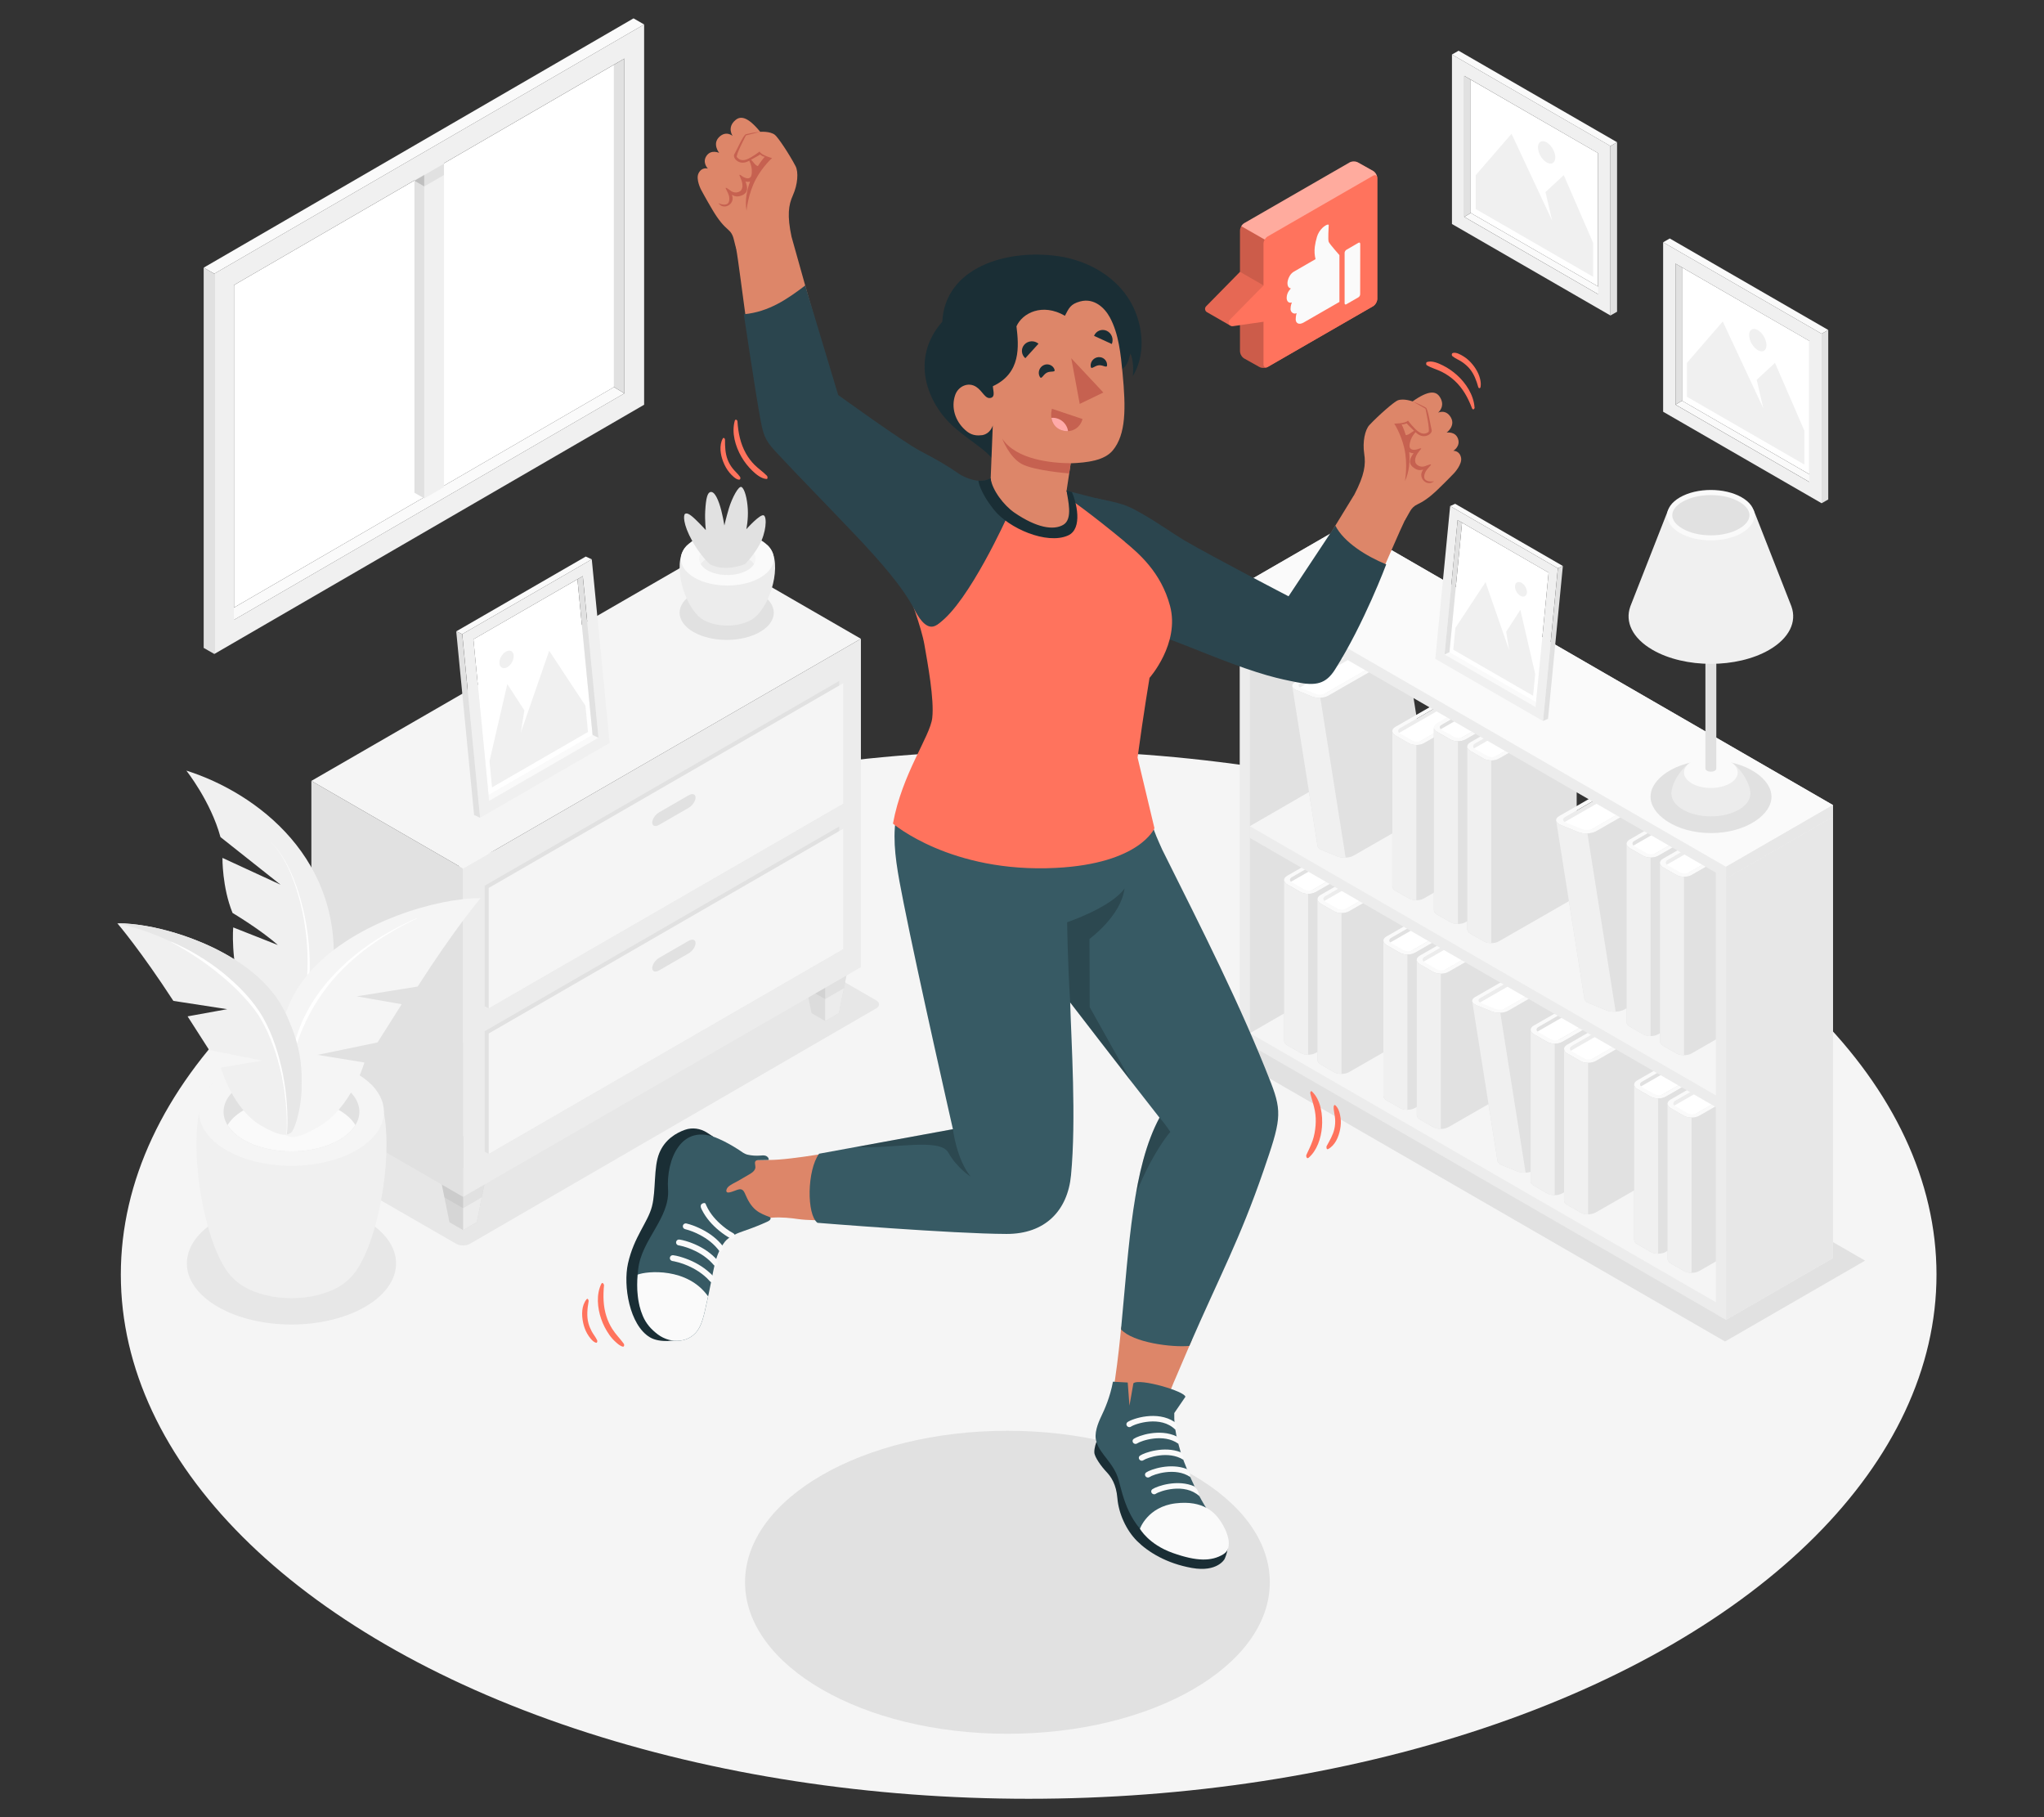 <?xml version="1.0" encoding="UTF-8"?>
<svg id="Layer_2" data-name="Layer 2" xmlns="http://www.w3.org/2000/svg" viewBox="0 0 540 480">
  <rect x="0" y="0" width="540" height="480" fill="#333333" stroke="none"/>
  <defs>
    <style>
      .cls-1 {
        opacity: .4;
      }

      .cls-1, .cls-2, .cls-3, .cls-4, .cls-5, .cls-6, .cls-7, .cls-8, .cls-9, .cls-10, .cls-11, .cls-12, .cls-13, .cls-14, .cls-15, .cls-16, .cls-17, .cls-18, .cls-19, .cls-20 {
        stroke-width: 0px;
      }

      .cls-1, .cls-14 {
        fill: #fff;
      }

      .cls-2 {
        fill: #ff735d;
      }

      .cls-3 {
        fill: #375a64;
      }

      .cls-4 {
        fill: #e1e1e1;
      }

      .cls-5 {
        fill: #ececec;
      }

      .cls-6 {
        opacity: .05;
      }

      .cls-7 {
        fill: #2b454e;
      }

      .cls-8 {
        fill: #f5f5f5;
      }

      .cls-9 {
        fill: #f0f0f0;
      }

      .cls-10 {
        fill: none;
      }

      .cls-11 {
        opacity: .2;
      }

      .cls-12 {
        fill: #1a2e35;
      }

      .cls-13 {
        fill: #e7e7e7;
      }

      .cls-15 {
        fill: #fafafa;
      }

      .cls-16 {
        fill: #ffaaa8;
      }

      .cls-17 {
        opacity: .15;
      }

      .cls-18 {
        fill: #dd8669;
      }

      .cls-19 {
        opacity: .1;
      }

      .cls-20 {
        fill: #c66150;
      }
    </style>
  </defs>
  <g id="Layer_2-2" data-name="Layer 2">
    <g>
      <rect class="cls-10" width="540" height="480"/>
      <g>
        <ellipse id="Floor" class="cls-8" cx="271.76" cy="336.67" rx="239.84" ry="138.47"/>
        <polygon id="Shadow" class="cls-4" points="492.73 332.99 455.74 354.35 320.03 275.99 357.11 254.7 492.73 332.99"/>
        <path id="Shadow-2" data-name="Shadow" class="cls-13" d="m120.51,328.54l-43.42-25.03c-1.01-.58-1.01-1.53,0-2.12l107.32-62.18c1.01-.58,2.64-.59,3.65,0l43.42,25.03c1.01.58,1.01,1.53,0,2.12l-107.32,62.18c-1.01.59-2.64.59-3.65,0Z"/>
        <path id="Shadow-3" data-name="Shadow" class="cls-13" d="m57.46,322.32c-10.79,6.3-10.79,16.52,0,22.82,10.79,6.3,28.29,6.3,39.08,0,10.79-6.3,10.79-16.52,0-22.82-10.79-6.3-28.29-6.3-39.08,0Z"/>
        <ellipse id="Shadow-4" data-name="Shadow" class="cls-4" cx="266.15" cy="417.95" rx="69.32" ry="40.02"/>
        <g id="Picture">
          <g id="Frame">
            <polygon class="cls-15" points="423.93 76.68 422.2 77.71 386.84 57.29 388.56 56.26 423.93 76.68"/>
            <polygon class="cls-14" points="388.56 56.26 422.2 75.68 422.2 40.45 388.56 21.05 388.56 56.26"/>
            <path class="cls-9" d="m383.59,59.17l41.87,24.17v-44.77l-41.87-24.17v44.77Zm3.25-39.13l35.36,20.42v37.26s-35.36-20.42-35.36-20.42V20.04Z"/>
            <polygon class="cls-4" points="386.84 57.29 388.56 56.26 388.56 21.05 386.84 20.04 386.84 57.29"/>
            <polygon class="cls-15" points="383.59 14.4 385.34 13.4 427.21 37.57 425.46 38.58 383.59 14.4"/>
            <polygon class="cls-4" points="427.21 37.57 425.46 38.58 425.46 83.34 427.21 82.34 427.21 37.57"/>
          </g>
          <g id="Land">
            <polygon class="cls-9" points="389.87 55.21 420.89 73.12 420.89 64.16 413.13 46.26 408.3 50.73 410.04 58.24 399.33 35.34 389.87 46.26 389.87 55.21"/>
            <path class="cls-9" d="m408.6,37.61c1.27.73,2.29,2.51,2.29,3.97,0,1.46-1.03,2.06-2.29,1.32-1.27-.73-2.29-2.51-2.29-3.97s1.03-2.06,2.29-1.32Z"/>
          </g>
        </g>
        <g id="Picture-2" data-name="Picture">
          <g id="Frame-2" data-name="Frame">
            <polygon class="cls-15" points="479.72 126.27 478 127.3 442.64 106.88 444.36 105.85 479.72 126.27"/>
            <polygon class="cls-14" points="444.36 105.85 478 125.27 478 90.04 444.36 70.63 444.36 105.85"/>
            <path class="cls-9" d="m439.38,108.76l41.87,24.17v-44.77s-41.87-24.17-41.87-24.17v44.77Zm3.25-39.13l35.36,20.42v37.26s-35.36-20.42-35.36-20.42v-37.26Z"/>
            <polygon class="cls-4" points="442.64 106.88 444.36 105.85 444.36 70.63 442.64 69.62 442.64 106.88"/>
            <polygon class="cls-15" points="439.38 63.99 441.13 62.99 483 87.16 481.25 88.16 439.38 63.99"/>
            <polygon class="cls-4" points="483 87.16 481.25 88.16 481.25 132.93 483 131.93 483 87.16"/>
          </g>
          <g id="Land-2" data-name="Land">
            <polygon class="cls-9" points="445.67 104.8 476.69 122.7 476.69 113.75 468.93 95.85 464.1 100.32 465.84 107.83 455.13 84.92 445.67 95.85 445.67 104.8"/>
            <path class="cls-9" d="m464.39,87.2c1.27.73,2.29,2.51,2.29,3.97s-1.03,2.06-2.29,1.32c-1.27-.73-2.29-2.51-2.29-3.97s1.03-2.06,2.29-1.32Z"/>
          </g>
        </g>
        <g id="Window">
          <polygon class="cls-15" points="59.06 162.09 61.82 163.73 164.97 103.9 162.21 102.25 59.06 162.09"/>
          <polygon class="cls-14" points="162.21 102.25 61.82 160.48 61.82 75.3 162.21 17.09 162.21 102.25"/>
          <polygon class="cls-9" points="112.09 43.24 112.09 131.66 117.3 128.66 117.3 40.23 112.09 43.24"/>
          <polygon class="cls-4" points="109.49 41.73 112.09 43.24 112.09 131.66 109.49 130.15 109.49 41.73"/>
          <path class="cls-9" d="m170.17,6.46L56.61,72.3v100.45s113.56-65.84,113.56-65.84V6.46Zm-5.21,97.44l-103.15,59.83v-88.43S164.97,15.47,164.97,15.47v88.43Z"/>
          <polygon class="cls-4" points="164.97 103.9 162.21 102.25 162.21 17.09 164.97 15.47 164.97 103.9"/>
          <polygon class="cls-15" points="170.17 6.46 167.37 4.85 53.81 70.7 56.61 72.3 170.17 6.46"/>
          <polygon class="cls-4" points="53.81 70.7 56.61 72.3 56.61 172.74 53.81 171.14 53.81 70.7"/>
          <polygon class="cls-4" points="112.09 46.24 117.28 43.24 117.28 46.24 112.09 49.24 112.09 46.24"/>
          <polygon class="cls-17" points="112.09 49.24 109.49 47.74 112.09 46.24 112.09 49.24"/>
        </g>
        <g id="Drawer">
          <g>
            <g>
              <g>
                <polygon class="cls-4" points="129.69 304.33 125.96 322.83 122.34 324.93 118.74 322.85 114.98 304.33 122.34 300.09 129.69 304.33"/>
                <polygon class="cls-6" points="129.69 304.33 125.96 322.83 122.34 324.93 118.74 322.85 114.98 304.33 122.34 300.09 129.69 304.33"/>
                <polygon class="cls-5" points="122.34 324.93 122.34 308.58 129.69 304.33 125.96 322.83 122.34 324.93"/>
              </g>
              <polygon class="cls-6" points="129.69 304.33 127.28 316.28 122.34 319.14 117.41 316.29 114.98 304.33 122.34 300.09 129.69 304.33"/>
            </g>
            <g>
              <g>
                <polygon class="cls-4" points="97.35 285.66 93.62 304.16 90 306.26 86.41 304.18 82.64 285.66 90 281.42 97.35 285.66"/>
                <polygon class="cls-6" points="97.35 285.66 93.62 304.16 90 306.26 86.41 304.18 82.64 285.66 90 281.42 97.35 285.66"/>
                <polygon class="cls-5" points="90 306.26 90 289.91 97.35 285.66 93.62 304.16 90 306.26"/>
              </g>
              <polygon class="cls-6" points="97.35 285.66 94.94 297.61 90 300.47 85.07 297.62 82.64 285.66 90 281.42 97.35 285.66"/>
            </g>
            <g>
              <g>
                <polygon class="cls-6" points="225.35 249.1 221.62 267.6 218 269.7 214.4 267.62 210.64 249.1 218 244.86 225.35 249.1"/>
                <polygon class="cls-5" points="218 269.7 218 253.35 225.35 249.1 221.62 267.6 218 269.7"/>
              </g>
              <polygon class="cls-6" points="225.35 249.1 222.94 261.05 218 263.91 213.07 261.06 210.64 249.1 218 244.86 225.35 249.1"/>
            </g>
            <g id="Cabinet">
              <g id="Cabinet-2" data-name="Cabinet">
                <g>
                  <polygon class="cls-4" points="122.34 316.15 82.26 293.01 82.26 206.27 122.34 229.41 122.34 316.15"/>
                  <polygon class="cls-5" points="122.34 229.41 227.44 168.73 227.44 255.47 122.34 316.15 122.34 229.41"/>
                  <polygon class="cls-8" points="227.44 168.73 122.34 229.41 82.26 206.27 187.36 145.59 227.44 168.73"/>
                </g>
                <g>
                  <polygon class="cls-4" points="128.06 272.38 221.71 218.31 221.71 250.14 222.76 250.75 129.11 304.82 128.06 304.21 128.06 272.38"/>
                  <polygon class="cls-8" points="129.12 272.99 222.76 218.92 222.76 250.75 129.11 304.82 129.12 272.99"/>
                  <path class="cls-4" d="m174.14,253.01l7.79-4.5c1.01-.58,1.83-.32,1.83.6s-.82,2.13-1.83,2.71l-7.79,4.5c-1.01.58-1.83.32-1.83-.6,0-.91.82-2.13,1.83-2.71Z"/>
                </g>
                <g>
                  <polygon class="cls-4" points="128.06 233.94 221.71 179.87 221.71 211.71 222.76 212.32 129.11 266.38 128.06 265.78 128.06 233.94"/>
                  <polygon class="cls-8" points="129.11 234.55 222.76 180.48 222.76 212.32 129.11 266.38 129.11 234.55"/>
                  <path class="cls-4" d="m174.14,214.57l7.79-4.5c1.01-.58,1.83-.32,1.83.6s-.82,2.13-1.83,2.71l-7.79,4.5c-1.01.58-1.83.32-1.83-.6,0-.91.82-2.13,1.83-2.71Z"/>
                </g>
              </g>
            </g>
          </g>
          <g id="Pot">
            <path class="cls-4" d="m200.78,156.77c4.86,2.8,4.86,7.35,0,10.16-4.86,2.8-12.73,2.8-17.59,0-4.86-2.8-4.86-7.35,0-10.16,4.86-2.81,12.73-2.81,17.59,0Z"/>
            <g>
              <path class="cls-5" d="m184.25,162.47c-4.23-4.32-6.72-15.1-2.59-18.52h21c4.13,3.42,1.64,14.2-2.59,18.52-.04.04-.08.08-.12.12-.05.05-.1.1-.15.14-.12.12-.25.23-.38.34-.03.03-.07.05-.1.08-.1.08-.21.16-.32.24-.18.13-.36.25-.55.35-3.48,2.01-9.12,2.01-12.6,0h0c-.19-.1-.37-.22-.55-.35-.11-.07-.2-.15-.3-.22-.04-.03-.08-.06-.13-.1-.13-.11-.25-.22-.37-.33-.06-.05-.11-.11-.17-.16-.03-.03-.07-.07-.1-.1Z"/>
              <path class="cls-15" d="m200.83,142.57c4.79,2.77,4.79,7.25,0,10.02-4.79,2.77-12.56,2.77-17.35,0-4.79-2.77-4.79-7.25,0-10.02,4.79-2.77,12.56-2.77,17.35,0Z"/>
              <path class="cls-8" d="m197.43,144.53c2.91,1.68,2.91,4.41,0,6.09-2.91,1.68-7.64,1.68-10.56,0-2.91-1.68-2.91-4.41,0-6.09,2.91-1.68,7.64-1.68,10.56,0Z"/>
              <path class="cls-5" d="m186.88,147.42c2.91-1.68,7.64-1.68,10.56,0,.81.47,1.39,1.02,1.75,1.6-.36.58-.94,1.13-1.75,1.6-2.91,1.68-7.64,1.68-10.56,0-.81-.47-1.39-1.02-1.75-1.6.36-.58.94-1.13,1.75-1.6Z"/>
            </g>
            <path class="cls-4" d="m196.79,149.03s2.06-1.96,3.82-5.08c1.76-3.12,2.09-7.29,1.18-7.81-.91-.52-4.62,3.65-4.62,3.65,0,0,.55-2.54.39-5.32-.16-2.78-.83-5.3-1.63-5.81-.79-.51-2.57,2.99-3.34,5.53-.76,2.54-1.22,4.62-1.22,4.62,0,0-.52-3.43-1.37-5.84-.93-2.64-1.76-3.23-2.42-2.97-.65.26-1.08,1.49-1.27,5-.13,2.46.16,5.02.16,5.02,0,0-1.31-1.44-2.76-2.83-1.59-1.53-2.28-1.74-2.73-1.45s-.58,2.68,1.89,7.14c2.18,3.94,4.66,6.14,4.66,6.14,0,0,3.42,2.2,9.26,0Z"/>
          </g>
          <g id="Picture-3" data-name="Picture">
            <g id="Frame-3" data-name="Frame">
              <polygon class="cls-15" points="127.65 210.81 129.21 211.57 158.11 194.88 156.55 194.13 127.65 210.81"/>
              <polygon class="cls-14" points="156.55 194.13 129.06 210 125.06 168.87 152.55 153.01 156.55 194.13"/>
              <path class="cls-9" d="m156.34,147.74l-34.22,19.76,4.72,48.51,34.22-19.76-4.72-48.51Zm1.78,47.14l-28.9,16.69-4.15-42.7,28.9-16.69,4.15,42.7Z"/>
              <polygon class="cls-4" points="158.11 194.88 156.55 194.13 152.55 153.01 153.96 152.18 158.11 194.88"/>
              <polygon class="cls-15" points="156.34 147.74 154.75 147.01 120.53 166.77 122.11 167.5 156.34 147.74"/>
              <polygon class="cls-4" points="120.53 166.77 122.11 167.5 126.83 216.01 125.25 215.28 120.53 166.77"/>
            </g>
            <g id="Land-3" data-name="Land">
              <polygon class="cls-9" points="155.34 193.34 129.99 207.98 129.32 201.05 134.03 180.7 138.53 187.64 137.6 193.49 145.09 171.9 154.67 186.42 155.34 193.34"/>
              <path class="cls-9" d="m133.64,172.13c-1.04.6-1.79,2-1.68,3.13.11,1.13,1.04,1.57,2.07.97,1.04-.6,1.79-2,1.68-3.13-.11-1.13-1.04-1.57-2.07-.97Z"/>
            </g>
          </g>
        </g>
        <g id="Bookcase">
          <g id="v">
            <g>
              <g>
                <polygon class="cls-5" points="327.52 271.35 355.78 255.03 484.24 329.21 484.24 332.31 455.99 348.63 327.52 274.45 327.52 271.35"/>
                <polygon class="cls-8" points="455.99 345.52 327.52 271.35 355.78 255.03 484.24 329.21 455.99 345.52"/>
                <polygon class="cls-4" points="455.99 345.52 455.99 348.63 484.24 332.31 484.24 329.21 455.99 345.52"/>
              </g>
              <g>
                <polygon class="cls-5" points="327.52 157.89 355.78 141.57 358.46 143.12 358.46 256.58 330.21 272.9 327.52 271.35 327.52 157.89"/>
                <polygon class="cls-4" points="358.46 256.58 330.21 272.9 330.21 159.44 358.46 143.12 358.46 256.58"/>
              </g>
            </g>
            <g>
              <g>
                <g>
                  <polygon class="cls-4" points="361.51 220.02 339.96 232.47 339.96 274.96 361.51 262.51 361.51 220.02"/>
                  <path class="cls-14" d="m340.65,233.15l20.86-11.97c1.07,1.24,2.67,2.11,4.77,2.61l-20.68,11.92s-1.34-.31-4.95-2.56Z"/>
                  <path class="cls-15" d="m347.6,235.64c-1.11.64-2.9.64-4.01,0l-3.51-2.02c-1.11-.64-1.11-1.67,0-2.3l20.56-11.8.87.5-20.22,11.68c-.66.38-.66,1,0,1.38l3.26,1.85c.66.38,1.74.38,2.41,0l20.21-11.65.99.57-20.56,11.8Z"/>
                  <path class="cls-4" d="m368.16,223.84v42.49l-20.56,11.8c-1.11.63-2.9.63-4.01,0l-3.51-2.02c-.55-.32-.83-.73-.83-1.15v-42.49c0,.42.28.83.83,1.15l3.51,2.02c1.11.63,2.9.63,4.01,0l20.56-11.8Z"/>
                  <path class="cls-9" d="m345.6,236.12c-.73,0-1.45-.16-2-.48l-3.51-2.02c-.55-.32-.83-.73-.83-1.15v42.49c0,.42.28.83.83,1.15l3.51,2.02c.55.32,1.28.48,2,.48v-42.49Z"/>
                </g>
                <g>
                  <polygon class="cls-5" points="370.33 225.08 348.77 237.53 348.77 280.02 370.33 267.57 370.33 225.08"/>
                  <path class="cls-14" d="m349.47,238.21l20.86-11.97c1.07,1.24,2.67,2.11,4.77,2.61l-20.68,11.92s-1.34-.31-4.95-2.56Z"/>
                  <path class="cls-15" d="m356.42,240.7c-1.11.64-2.9.64-4.01,0l-3.51-2.02c-1.11-.64-1.11-1.67,0-2.3l20.56-11.8.87.5-20.22,11.68c-.66.38-.66,1,0,1.38l3.26,1.85c.66.38,1.74.38,2.41,0l20.21-11.65.99.57-20.56,11.8Z"/>
                  <path class="cls-4" d="m376.97,228.9v42.49l-20.56,11.8c-1.11.64-2.9.64-4.01,0l-3.51-2.02c-.55-.32-.83-.73-.83-1.15v-42.49c0,.42.28.83.83,1.15l3.51,2.02c1.11.63,2.9.63,4.01,0l20.56-11.8Z"/>
                  <path class="cls-9" d="m354.41,241.18c-.73,0-1.45-.16-2-.48l-3.51-2.02c-.55-.32-.83-.73-.83-1.15v42.49c0,.42.28.83.83,1.15l3.51,2.02c.55.32,1.28.48,2,.48v-42.49Z"/>
                </g>
              </g>
              <g>
                <g>
                  <polygon class="cls-4" points="387.74 236.05 366.18 248.5 366.18 289.51 387.74 277.06 387.74 236.05"/>
                  <path class="cls-14" d="m366.88,249.19l20.86-11.97c1.07,1.24,2.67,2.11,4.77,2.61l-20.68,11.92s-1.34-.31-4.95-2.56Z"/>
                  <path class="cls-15" d="m373.83,251.67c-1.11.64-2.9.64-4.01,0l-3.51-2.02c-1.11-.64-1.11-1.67,0-2.3l20.56-11.8.87.5-20.22,11.68c-.66.38-.66,1,0,1.38l3.26,1.85c.66.38,1.74.38,2.41,0l20.21-11.65.99.57-20.56,11.8Z"/>
                  <path class="cls-4" d="m394.38,239.87v41l-20.56,11.8c-1.11.63-2.9.63-4.01,0l-3.51-2.02c-.55-.32-.83-.73-.83-1.15v-41c0,.42.28.83.83,1.15l3.51,2.02c1.11.63,2.9.63,4.01,0l20.56-11.8Z"/>
                  <path class="cls-9" d="m371.82,252.15c-.73,0-1.45-.16-2-.48l-3.51-2.02c-.55-.32-.83-.73-.83-1.15v41c0,.42.28.83.83,1.15l3.51,2.02c.55.32,1.28.48,2,.48v-41Z"/>
                </g>
                <g>
                  <polygon class="cls-5" points="396.55 241.11 375 253.56 375 294.57 396.55 282.12 396.55 241.11"/>
                  <path class="cls-14" d="m375.69,254.25l20.86-11.97c1.07,1.24,2.67,2.11,4.77,2.61l-20.68,11.92s-1.34-.31-4.95-2.56Z"/>
                  <path class="cls-15" d="m382.64,256.73c-1.11.64-2.9.64-4.01,0l-3.51-2.02c-1.11-.64-1.11-1.67,0-2.3l20.56-11.8.87.5-20.22,11.68c-.66.38-.66,1,0,1.38l3.26,1.85c.66.38,1.74.38,2.41,0l20.21-11.65.99.57-20.56,11.8Z"/>
                  <path class="cls-4" d="m403.2,244.93v41l-20.56,11.8c-1.11.63-2.9.63-4.01,0l-3.51-2.02c-.55-.32-.83-.73-.83-1.15v-41c0,.42.28.83.83,1.15l3.51,2.02c1.11.63,2.9.63,4.01,0l20.56-11.8Z"/>
                  <path class="cls-9" d="m380.64,257.21c-.73,0-1.45-.16-2-.48l-3.51-2.02c-.55-.32-.83-.73-.83-1.15v41c0,.42.28.83.83,1.15l3.51,2.02c.55.32,1.28.48,2,.48v-41Z"/>
                </g>
              </g>
              <g>
                <polygon class="cls-5" points="411.27 252.01 389.72 264.46 396.41 306.7 417.96 294.26 411.27 252.01"/>
                <path class="cls-14" d="m390.57,265.05l20.87-11.98c1.35,1.09,3.2,1.8,5.55,2.16l-20.69,11.92s-1.49-.22-5.74-2.1Z"/>
                <path class="cls-15" d="m398.46,266.99c-1.11.64-3.05.72-4.35.19l-4.1-1.68c-1.29-.53-1.44-1.47-.34-2.11l20.57-11.8,1.02.41-20.22,11.68c-.66.38-.57.95.2,1.26l3.81,1.54c.78.32,1.94.26,2.61-.12l20.21-11.66,1.15.47-20.57,11.8Z"/>
                <path class="cls-4" d="m419.03,255.18l6.69,42.24-20.57,11.8c-1.11.64-3.05.72-4.35.19l-4.1-1.67c-.64-.26-1-.63-1.07-1.01l-6.69-42.24c.06.38.42.75,1.07,1.01l4.1,1.68c1.29.53,3.24.44,4.35-.19l20.57-11.81Z"/>
                <path class="cls-9" d="m396.36,267.52c-.79.04-1.6-.07-2.24-.34l-4.1-1.68c-.64-.26-1-.63-1.07-1.01l6.69,42.24c.06.38.42.75,1.07,1.01l4.1,1.67c.65.26,1.46.37,2.24.34l-6.69-42.24Z"/>
              </g>
              <g>
                <g>
                  <polygon class="cls-4" points="426.64 259.59 405.09 272.04 405.09 312.06 426.64 299.61 426.64 259.59"/>
                  <path class="cls-14" d="m405.78,272.72l20.86-11.97c1.07,1.24,2.67,2.11,4.77,2.61l-20.68,11.92s-1.34-.31-4.95-2.56Z"/>
                  <path class="cls-15" d="m412.74,275.21c-1.11.64-2.9.64-4.01,0l-3.51-2.02c-1.11-.64-1.11-1.67,0-2.3l20.56-11.8.87.5-20.22,11.68c-.66.38-.66,1,0,1.38l3.26,1.85c.66.38,1.74.38,2.41,0l20.21-11.65.99.57-20.56,11.8Z"/>
                  <path class="cls-4" d="m433.29,263.41v40.01l-20.56,11.8c-1.11.63-2.9.63-4.01,0l-3.51-2.02c-.55-.32-.83-.73-.83-1.15v-40.01c0,.42.28.83.83,1.15l3.51,2.02c1.11.63,2.9.63,4.01,0l20.56-11.8Z"/>
                  <path class="cls-9" d="m410.73,275.69c-.73,0-1.45-.16-2-.48l-3.51-2.02c-.55-.32-.83-.73-.83-1.15v40.01c0,.42.28.83.83,1.15l3.51,2.02c.55.32,1.28.48,2,.48v-40.01Z"/>
                </g>
                <g>
                  <polygon class="cls-5" points="435.46 264.65 413.9 277.1 413.9 317.12 435.46 304.67 435.46 264.65"/>
                  <path class="cls-14" d="m414.6,277.78l20.86-11.97c1.07,1.24,2.67,2.11,4.77,2.61l-20.68,11.92s-1.34-.31-4.95-2.56Z"/>
                  <path class="cls-15" d="m421.55,280.27c-1.11.64-2.9.64-4.01,0l-3.51-2.02c-1.11-.64-1.11-1.67,0-2.3l20.56-11.8.87.5-20.22,11.68c-.66.38-.66,1,0,1.38l3.26,1.85c.66.38,1.74.38,2.41,0l20.21-11.65.99.57-20.56,11.8Z"/>
                  <path class="cls-4" d="m442.11,268.47v40.01l-20.56,11.8c-1.11.63-2.9.63-4.01,0l-3.51-2.02c-.55-.32-.83-.73-.83-1.15v-40.01c0,.42.28.83.83,1.15l3.51,2.02c1.11.63,2.9.63,4.01,0l20.56-11.8Z"/>
                  <path class="cls-9" d="m419.55,280.75c-.73,0-1.45-.16-2-.48l-3.51-2.02c-.55-.32-.83-.73-.83-1.15v40.01c0,.42.28.83.83,1.15l3.51,2.02c.55.32,1.28.48,2,.48v-40.01Z"/>
                </g>
              </g>
              <g>
                <g>
                  <polygon class="cls-4" points="453.98 274.07 432.43 286.52 432.43 327.52 453.98 315.07 453.98 274.07"/>
                  <path class="cls-14" d="m433.12,287.2l20.86-11.97c1.07,1.24,2.67,2.11,4.77,2.61l-20.68,11.92s-1.34-.31-4.95-2.56Z"/>
                  <path class="cls-15" d="m440.08,289.68c-1.11.64-2.9.64-4.01,0l-3.51-2.02c-1.11-.64-1.11-1.67,0-2.3l20.56-11.8.87.5-20.22,11.68c-.66.38-.66,1,0,1.38l3.26,1.85c.66.38,1.74.38,2.41,0l20.21-11.65.99.57-20.56,11.8Z"/>
                  <path class="cls-4" d="m460.63,277.88v41l-20.56,11.8c-1.11.64-2.9.64-4.01,0l-3.51-2.02c-.55-.32-.83-.73-.83-1.15v-41c0,.42.28.83.83,1.15l3.51,2.02c1.11.63,2.9.63,4.01,0l20.56-11.8Z"/>
                  <path class="cls-9" d="m438.07,290.16c-.73,0-1.45-.16-2-.48l-3.51-2.02c-.55-.32-.83-.73-.83-1.15v41c0,.42.28.83.83,1.15l3.51,2.02c.55.32,1.28.48,2,.48v-41Z"/>
                </g>
                <g>
                  <polygon class="cls-5" points="462.8 279.13 441.25 291.58 441.25 332.58 462.8 320.13 462.8 279.13"/>
                  <path class="cls-14" d="m441.94,292.26l20.86-11.97c1.07,1.24,2.67,2.11,4.77,2.61l-20.68,11.92s-1.34-.31-4.95-2.56Z"/>
                  <path class="cls-15" d="m448.89,294.74c-1.11.64-2.9.64-4.01,0l-3.51-2.02c-1.11-.64-1.11-1.67,0-2.3l20.56-11.8.87.5-20.22,11.68c-.66.38-.66,1,0,1.38l3.26,1.85c.66.38,1.74.38,2.41,0l20.21-11.65.99.57-20.56,11.8Z"/>
                  <path class="cls-4" d="m469.45,282.94v41l-20.56,11.8c-1.11.64-2.9.64-4.01,0l-3.51-2.02c-.55-.32-.83-.73-.83-1.15v-41c0,.42.28.83.83,1.15l3.51,2.02c1.11.63,2.9.63,4.01,0l20.56-11.8Z"/>
                  <path class="cls-9" d="m446.89,295.22c-.73,0-1.45-.16-2-.48l-3.51-2.02c-.55-.32-.83-.73-.83-1.15v41c0,.42.28.83.83,1.15l3.51,2.02c.55.32,1.28.48,2,.48v-41Z"/>
                </g>
              </g>
            </g>
            <g>
              <polygon class="cls-5" points="330.21 218.24 358.47 201.91 484.24 274.55 484.24 277.65 455.99 293.98 330.21 221.34 330.21 218.24"/>
              <polygon class="cls-8" points="455.99 290.88 330.21 218.24 358.47 201.91 484.24 274.55 455.99 290.88"/>
              <polygon class="cls-4" points="455.99 290.88 455.99 293.98 484.24 277.65 484.24 274.55 455.99 290.88"/>
            </g>
            <g>
              <g>
                <polygon class="cls-5" points="363.72 168.8 342.17 181.25 348.86 223.49 370.42 211.04 363.72 168.8"/>
                <path class="cls-14" d="m343.02,181.84l20.87-11.98c1.35,1.09,3.2,1.8,5.55,2.16l-20.69,11.92s-1.49-.22-5.74-2.1Z"/>
                <path class="cls-15" d="m350.92,183.78c-1.11.64-3.05.72-4.35.19l-4.1-1.68c-1.29-.53-1.44-1.47-.34-2.11l20.57-11.8,1.02.41-20.22,11.68c-.66.38-.57.95.2,1.26l3.81,1.54c.78.32,1.94.26,2.61-.12l20.21-11.66,1.15.47-20.57,11.8Z"/>
                <path class="cls-4" d="m371.48,171.97l6.69,42.24-20.57,11.8c-1.11.64-3.05.72-4.35.19l-4.1-1.67c-.64-.26-1-.63-1.07-1.01l-6.69-42.24c.06.38.42.75,1.07,1.01l4.1,1.68c1.29.53,3.24.44,4.35-.19l20.57-11.81Z"/>
                <path class="cls-9" d="m348.81,184.31c-.79.04-1.6-.07-2.24-.34l-4.1-1.68c-.64-.26-1-.63-1.07-1.01l6.69,42.24c.06.38.42.75,1.07,1.01l4.1,1.67c.65.26,1.46.37,2.24.34l-6.69-42.24Z"/>
              </g>
              <g>
                <polygon class="cls-5" points="390.09 180.69 368.54 193.14 368.54 234.15 390.09 221.7 390.09 180.69"/>
                <path class="cls-14" d="m369.23,193.82l20.86-11.97c1.07,1.24,2.67,2.11,4.77,2.61l-20.68,11.92s-1.34-.31-4.95-2.56Z"/>
                <path class="cls-15" d="m376.18,196.31c-1.11.64-2.9.64-4.01,0l-3.51-2.02c-1.11-.64-1.11-1.67,0-2.3l20.56-11.8.87.5-20.22,11.68c-.66.38-.66,1,0,1.38l3.26,1.85c.66.38,1.74.38,2.41,0l20.21-11.65.99.57-20.56,11.8Z"/>
                <path class="cls-4" d="m396.74,184.51v41l-20.56,11.8c-1.11.64-2.9.64-4.01,0l-3.51-2.02c-.55-.32-.83-.73-.83-1.15v-41c0,.42.28.83.83,1.15l3.51,2.02c1.11.63,2.9.63,4.01,0l20.56-11.8Z"/>
                <path class="cls-9" d="m374.18,196.79c-.73,0-1.45-.16-2-.48l-3.51-2.02c-.55-.32-.83-.73-.83-1.15v41c0,.42.28.83.83,1.15l3.51,2.02c.55.32,1.28.48,2,.48v-41Z"/>
              </g>
              <g>
                <g>
                  <polygon class="cls-4" points="401.08 179.72 379.52 192.17 379.52 240.42 401.08 227.97 401.08 179.72"/>
                  <path class="cls-14" d="m380.22,192.85l20.86-11.97c1.07,1.24,2.67,2.11,4.77,2.61l-20.68,11.92s-1.34-.31-4.95-2.56Z"/>
                  <path class="cls-15" d="m387.17,195.33c-1.11.64-2.9.64-4.01,0l-3.51-2.02c-1.11-.64-1.11-1.67,0-2.3l20.56-11.8.87.5-20.22,11.68c-.66.38-.66,1,0,1.38l3.26,1.85c.66.38,1.74.38,2.41,0l20.21-11.65.99.57-20.56,11.8Z"/>
                  <path class="cls-4" d="m407.72,183.53v48.26l-20.56,11.8c-1.11.63-2.9.63-4.01,0l-3.51-2.02c-.55-.32-.83-.73-.83-1.15v-48.26c0,.42.28.83.83,1.15l3.51,2.02c1.11.63,2.9.63,4.01,0l20.56-11.8Z"/>
                  <path class="cls-9" d="m385.16,195.81c-.73,0-1.45-.16-2-.48l-3.51-2.02c-.55-.32-.83-.73-.83-1.15v48.26c0,.42.28.83.83,1.15l3.51,2.02c.55.32,1.28.48,2,.48v-48.25Z"/>
                </g>
                <g>
                  <polygon class="cls-5" points="409.89 184.78 388.34 197.23 388.34 245.48 409.89 233.03 409.89 184.78"/>
                  <path class="cls-14" d="m389.03,197.91l20.86-11.97c1.07,1.24,2.67,2.11,4.77,2.61l-20.68,11.92s-1.34-.31-4.95-2.56Z"/>
                  <path class="cls-15" d="m395.98,200.39c-1.11.64-2.9.64-4.01,0l-3.51-2.02c-1.11-.64-1.11-1.67,0-2.3l20.56-11.8.87.5-20.22,11.68c-.66.38-.66,1,0,1.38l3.26,1.85c.66.38,1.74.38,2.41,0l20.21-11.65.99.57-20.56,11.8Z"/>
                  <path class="cls-4" d="m416.54,188.59v48.26l-20.56,11.8c-1.11.64-2.9.64-4.01,0l-3.51-2.02c-.55-.32-.83-.73-.83-1.15v-48.26c0,.42.28.83.83,1.15l3.51,2.02c1.11.63,2.9.63,4.01,0l20.56-11.8Z"/>
                  <path class="cls-9" d="m393.98,200.87c-.73,0-1.45-.16-2-.48l-3.51-2.02c-.55-.32-.83-.73-.83-1.15v48.26c0,.42.28.83.83,1.15l3.51,2.02c.55.32,1.28.48,2,.48v-48.25Z"/>
                </g>
              </g>
              <g>
                <polygon class="cls-5" points="435.99 202.86 411.97 216.74 419.43 263.83 443.46 249.95 435.99 202.86"/>
                <path class="cls-14" d="m412.92,217.39l23.27-13.35c1.5,1.21,3.57,2.01,6.19,2.4l-23.06,13.29s-1.67-.25-6.39-2.34Z"/>
                <path class="cls-15" d="m421.72,219.55c-1.23.71-3.4.81-4.85.22l-4.57-1.87c-1.44-.59-1.61-1.64-.37-2.35l22.93-13.16,1.13.46-22.54,13.02c-.74.43-.64,1.06.23,1.41l4.25,1.71c.86.35,2.17.29,2.91-.13l22.54-12.99,1.28.52-22.93,13.16Z"/>
                <path class="cls-4" d="m444.65,206.39l7.46,47.09-22.93,13.16c-1.23.71-3.4.81-4.84.22l-4.57-1.87c-.72-.29-1.12-.7-1.19-1.13l-7.46-47.09c.07.43.47.84,1.19,1.13l4.57,1.87c1.44.59,3.61.49,4.84-.22l22.93-13.16Z"/>
                <path class="cls-9" d="m419.38,220.15c-.88.04-1.78-.08-2.5-.38l-4.57-1.87c-.72-.29-1.12-.7-1.19-1.13l7.46,47.09c.07.43.47.84,1.19,1.13l4.57,1.87c.72.29,1.62.42,2.5.38l-7.46-47.09Z"/>
              </g>
              <g>
                <g>
                  <polygon class="cls-4" points="451.99 210.44 430.43 222.9 430.43 270.04 451.99 257.59 451.99 210.44"/>
                  <path class="cls-14" d="m431.13,223.58l20.86-11.97c1.07,1.24,2.67,2.11,4.77,2.61l-20.68,11.92s-1.34-.31-4.95-2.56Z"/>
                  <path class="cls-15" d="m438.08,226.06c-1.11.64-2.9.64-4.01,0l-3.51-2.02c-1.11-.64-1.11-1.67,0-2.3l20.56-11.8.87.5-20.22,11.68c-.66.38-.66,1,0,1.38l3.26,1.85c.66.38,1.74.38,2.41,0l20.21-11.65.99.57-20.56,11.8Z"/>
                  <path class="cls-4" d="m458.63,214.26v47.14l-20.56,11.8c-1.11.63-2.9.63-4.01,0l-3.51-2.02c-.55-.32-.83-.73-.83-1.15v-47.14c0,.42.28.83.83,1.15l3.51,2.02c1.11.63,2.9.63,4.01,0l20.56-11.8Z"/>
                  <path class="cls-9" d="m436.07,226.54c-.73,0-1.45-.16-2-.48l-3.51-2.02c-.55-.32-.83-.73-.83-1.15v47.14c0,.42.28.83.83,1.15l3.51,2.02c.55.32,1.28.48,2,.48v-47.14Z"/>
                </g>
                <g>
                  <polygon class="cls-5" points="460.8 215.5 439.25 227.96 439.25 275.1 460.8 262.65 460.8 215.5"/>
                  <path class="cls-14" d="m439.94,228.64l20.86-11.97c1.07,1.24,2.67,2.11,4.77,2.61l-20.68,11.92s-1.34-.31-4.95-2.56Z"/>
                  <path class="cls-15" d="m446.89,231.12c-1.11.64-2.9.64-4.01,0l-3.51-2.02c-1.11-.64-1.11-1.67,0-2.3l20.56-11.8.87.5-20.22,11.68c-.66.38-.66,1,0,1.38l3.26,1.85c.66.38,1.74.38,2.41,0l20.21-11.65.99.57-20.56,11.8Z"/>
                  <path class="cls-4" d="m467.45,219.32v47.14l-20.56,11.8c-1.11.64-2.9.64-4.01,0l-3.51-2.02c-.55-.32-.83-.73-.83-1.15v-47.14c0,.42.28.83.83,1.15l3.51,2.02c1.11.63,2.9.63,4.01,0l20.56-11.8Z"/>
                  <path class="cls-9" d="m444.89,231.6c-.73,0-1.45-.16-2-.48l-3.51-2.02c-.55-.32-.83-.73-.83-1.15v47.14c0,.42.28.83.83,1.15l3.51,2.02c.55.32,1.28.48,2,.48v-47.14Z"/>
                </g>
              </g>
            </g>
            <g>
              <g>
                <polygon class="cls-5" points="453.3 230.51 481.56 214.2 484.24 215.75 484.24 332.31 455.99 348.63 453.3 347.08 453.3 230.51"/>
                <polygon class="cls-13" points="484.24 332.31 455.99 348.63 455.99 232.06 484.24 215.75 484.24 332.31"/>
              </g>
              <g>
                <polygon class="cls-5" points="327.52 154.78 355.78 138.47 484.24 212.65 484.24 215.75 455.99 232.06 327.52 157.89 327.52 154.78"/>
                <polygon class="cls-15" points="455.99 228.96 327.52 154.78 355.78 138.47 484.24 212.65 455.99 228.96"/>
                <polygon class="cls-13" points="455.99 228.96 455.99 232.06 484.24 215.75 484.24 212.65 455.99 228.96"/>
              </g>
            </g>
          </g>
          <g id="Picture-4" data-name="Picture">
            <g id="Frame-4" data-name="Frame">
              <polygon class="cls-15" points="406.97 186.14 405.68 186.77 381.63 172.89 382.93 172.26 406.97 186.14"/>
              <polygon class="cls-14" points="382.93 172.26 405.8 185.46 409.13 151.25 386.26 138.06 382.93 172.26"/>
              <path class="cls-9" d="m379.19,174.03l28.46,16.43,3.92-40.35-28.46-16.43-3.92,40.35Zm5.9-36.65l24.04,13.88-3.45,35.51-24.04-13.88,3.45-35.51Z"/>
              <polygon class="cls-4" points="381.63 172.89 382.93 172.26 386.26 138.06 385.09 137.37 381.63 172.89"/>
              <polygon class="cls-15" points="383.11 133.68 384.43 133.07 412.89 149.5 411.58 150.11 383.11 133.68"/>
              <polygon class="cls-4" points="412.89 149.5 411.58 150.11 407.65 190.46 408.97 189.85 412.89 149.5"/>
            </g>
            <g id="Land-4" data-name="Land">
              <polygon class="cls-9" points="383.94 171.61 405.02 183.78 405.58 178.02 401.66 161.09 397.92 166.87 398.7 171.73 392.46 153.77 384.5 165.85 383.94 171.61"/>
              <path class="cls-9" d="m401.99,153.96c.86.5,1.49,1.66,1.39,2.61-.09.94-.86,1.3-1.73.8-.86-.5-1.49-1.66-1.39-2.61.09-.94.86-1.3,1.73-.8Z"/>
            </g>
          </g>
          <g id="Table">
            <g id="Shadow-5" data-name="Shadow">
              <path id="Shadow-6" data-name="Shadow" class="cls-4" d="m452.03,220.05c4.46,0,8.63-1.14,11.73-3.2,2.74-1.82,4.24-4.09,4.24-6.4s-1.51-4.58-4.24-6.4c-3.1-2.06-7.26-3.2-11.73-3.2s-8.63,1.14-11.73,3.2c-2.74,1.82-4.24,4.09-4.24,6.4s1.51,4.58,4.24,6.4c3.1,2.06,7.26,3.2,11.73,3.2Z"/>
            </g>
            <g id="Lamp">
              <g>
                <path class="cls-5" d="m441.55,209.69c0-.28.02-.56.08-.83.5-3.12,3.19-6.48,5.07-7.55h10.59c1.88,1.07,4.57,4.44,5.07,7.55.06.28.09.56.08.84,0,.05-.01.14-.01.14-.1,1.46-1.1,2.91-3.04,4.03-4.08,2.36-10.7,2.36-14.78,0-1.94-1.12-2.94-2.57-3.04-4.03,0,0-.01-.09-.01-.14Z"/>
                <path class="cls-15" d="m457.01,201.14c2.77,1.6,2.77,4.2,0,5.8-2.77,1.6-7.27,1.6-10.04,0-2.77-1.6-2.77-4.2,0-5.8,2.77-1.6,7.27-1.6,10.04,0Z"/>
              </g>
              <path class="cls-4" d="m450.54,165.8h2.89v37.13h-.01c.04.24-.1.48-.41.66-.56.33-1.48.33-2.04,0-.31-.18-.45-.42-.41-.66h-.01v-37.13Z"/>
              <path class="cls-9" d="m430.69,160.24h0l10.03-25.58h22.55l10.03,25.58h-.01c1.43,4-.54,8.32-5.91,11.43-8.5,4.91-22.27,4.91-30.77,0-5.38-3.1-7.34-7.43-5.91-11.43Z"/>
              <path class="cls-15" d="m460.14,140.79c-4.51,2.6-11.81,2.6-16.32,0-4.51-2.6-4.51-6.82,0-9.42,4.51-2.6,11.81-2.6,16.32,0,4.51,2.6,4.51,6.82,0,9.42Z"/>
              <path class="cls-4" d="m451.99,141.41c2.85,0,5.51-.63,7.49-1.77,1.75-1.01,2.71-2.27,2.71-3.55s-.96-2.54-2.71-3.55c-1.98-1.14-4.64-1.77-7.49-1.77s-5.51.63-7.49,1.77c-1.75,1.01-2.71,2.27-2.71,3.55s.96,2.54,2.71,3.55c1.98,1.14,4.64,1.77,7.49,1.77Z"/>
            </g>
          </g>
        </g>
        <g id="Plant">
          <g id="Pot-2" data-name="Pot">
            <g id="Pot-3" data-name="Pot">
              <g>
                <path class="cls-9" d="m92.75,337.32c8.42-8.69,13.37-44.07,5.16-50.96h-41.81c-8.21,6.89-3.27,42.26,5.15,50.95.07.08.15.16.23.24.1.1.19.19.29.29.24.23.49.46.76.68.07.06.13.11.2.16.21.16.41.33.64.49.36.26.72.5,1.09.7,6.93,4.05,18.16,4.05,25.09,0h0s0,0,0,0c.37-.21.74-.45,1.1-.71.21-.15.4-.3.59-.45.08-.07.17-.13.25-.2.26-.22.5-.44.73-.66.11-.11.22-.22.33-.33.06-.07.13-.13.19-.2Z"/>
                <path class="cls-8" d="m59.73,283.59c-9.54,5.57-9.54,14.6,0,20.17,9.54,5.57,25,5.57,34.54,0,9.54-5.57,9.54-14.6,0-20.17-9.54-5.57-25-5.57-34.54,0Z"/>
                <path class="cls-4" d="m64.32,286.26c-7.01,4.09-7.01,10.72,0,14.81,7.01,4.09,18.36,4.09,25.37,0,7-4.09,7-10.72,0-14.81-7.01-4.09-18.36-4.09-25.37,0Z"/>
                <path class="cls-15" d="m89.69,293.29c-7.01-4.09-18.36-4.09-25.37,0-1.95,1.14-3.33,2.47-4.2,3.89.87,1.42,2.25,2.75,4.2,3.89,7.01,4.09,18.36,4.09,25.37,0,1.95-1.14,3.33-2.47,4.2-3.89-.86-1.42-2.25-2.75-4.2-3.89Z"/>
              </g>
            </g>
            <g id="Plants">
              <g>
                <path class="cls-9" d="m58.25,221.11l15.87,12.58-15.35-7.08s-.11,7.71,2.67,14.54c0,0,7.56,4.51,11.95,8.47l-11.77-4.65s-.81,7.75,2.42,19.59c.84,3.1,4.33,9.01,6.52,13.43.99,2,2.12,3.98,3.42,5.9.07.12.15.24.24.36,2.69-1.54,5.49-3.03,8.39-4.48,1.89-3.98,4.36-13.8,5.25-21.85,3.39-30.8-19.9-48.45-38.63-54.37,0,0,6.43,8.07,9.02,17.56Z"/>
                <path class="cls-14" d="m71.52,222.4c3.24,3.26,5.14,7.55,6.59,11.83,1.44,4.32,2.35,8.81,2.82,13.33.95,9.04-.09,18.31-3.36,26.74h0c-.09.24.03.5.26.59.23.09.49-.03.58-.26,0,0,0,0,0,0,3.19-8.65,4.07-18.04,2.97-27.12-.54-4.54-1.53-9.04-3.05-13.35-1.53-4.28-3.51-8.55-6.8-11.76Z"/>
              </g>
              <g>
                <path class="cls-8" d="m126.95,237.26s0,.01-.02.02c-.4.47-6.91,8.22-16.59,23.31l-16.1,2.59,11.88,2.08-6.38,10.1-15.85,3.28,12.38,2.01s-3.44,12.08-12.3,17.11c-4.89,2.78-7.28,3.2-8.75,1.81-1.03-.98-1.27-6.77-2.12-11.94-.86-5.17-.93-13.58,3.95-23.72,1.3-2.7,3.03-5.18,5.07-7.46,11.72-13.06,33.87-19.35,44.83-19.19Z"/>
                <path class="cls-14" d="m110.1,242.53c-8.33,3.65-16.21,8.67-22.4,15.47-3.11,3.37-5.74,7.21-7.67,11.39-1.88,4.2-3.09,8.68-3.5,13.23,0,.02.02.05.04.05.02,0,.04-.01.05-.04.92-4.47,2.24-8.81,4.22-12.87,1.92-4.08,4.44-7.87,7.39-11.29,5.99-6.82,13.69-11.98,21.91-15.87.02-.01.03-.04.02-.06,0-.02-.04-.03-.06-.02Z"/>
              </g>
              <path class="cls-9" d="m31,243.91h0c1.21-.03,2.57.04,4.05.19,4.44.45,9.95,1.7,15.5,3.77,1.85.69,3.71,1.47,5.54,2.34.91.44,1.82.9,2.71,1.38,4.47,2.41,8.62,5.4,11.88,8.98,1.61,1.76,2.99,3.68,4.09,5.75.14.27.3.53.43.8,0,0,0,0,0,0,.35.71.66,1.4.95,2.09,3.42,7.74,3.71,13.11,3.5,19.07-.17,4.62-1.74,9.91-2.64,10.77-.12.12-.26.21-.4.3-1.32.84-3.41.35-7.33-1.84-7.85-4.39-10.93-15.51-10.93-15.51l10.91-1.85-14.01-2.8-5.69-8.88,10.47-1.9-14.23-2.19c-8.63-13.25-14.43-20.05-14.78-20.47-.01-.01-.02-.02-.02-.02h0Z"/>
              <path class="cls-13" d="m35.05,244.1c4.44.45,9.95,1.7,15.5,3.77,1.85.69,3.71,1.47,5.54,2.34.91.44,1.82.9,2.71,1.38,4.47,2.41,8.62,5.4,11.88,8.98,1.61,1.76,2.99,3.68,4.09,5.75.14.27.3.53.43.8,0,0,0,0,0,0,.35.71.66,1.4.95,2.09,3.42,7.74,3.71,13.11,3.5,19.07-.17,4.62-1.74,9.91-2.64,10.77-.12.12-.26.21-.4.3-.25.16-.55.26-.86.32.97-7.17-2.56-25.33-7.89-32.81-5.55-7.77-18.72-19.05-36.83-22.94v-.02c1.21-.02,2.56.04,4.03.19Z"/>
              <path class="cls-14" d="m75.79,299.68c.39-5.29-.04-10.63-1.03-15.85-1.05-5.2-2.63-10.35-5.26-15.03-2.68-4.68-6.54-8.5-10.64-11.88-4.18-3.31-8.76-6.11-13.65-8.18-.02,0-.05,0-.06.02,0,.02,0,.05.02.06,4.66,2.52,9.1,5.4,13.13,8.79,2.04,1.66,3.98,3.44,5.77,5.37,1.8,1.91,3.49,3.93,4.82,6.18,2.65,4.53,4.31,9.61,5.44,14.76,1.09,5.16,1.64,10.46,1.38,15.75,0,.02.02.05.04.05.02,0,.05-.02.05-.04Z"/>
            </g>
          </g>
        </g>
        <g id="Speech_Bubble" data-name="Speech Bubble">
          <g id="Speech_Bubble-2" data-name="Speech Bubble">
            <g>
              <path class="cls-2" d="m356.53,42.93l-27.82,16.03c-.61.35-1.11,1.22-1.11,1.92v31.9c0,.71.5,1.57,1.12,1.91l3.98,2.23c.62.35,1.62.34,2.23-.01l27.82-16.03c.61-.35,1.11-1.22,1.11-1.93v-31.9c0-.71-.5-1.57-1.12-1.91l-3.98-2.23c-.62-.35-1.62-.34-2.23.01Z"/>
              <path class="cls-2" d="m333.81,96.28v-31.9c0-.71.5-1.57,1.11-1.93l27.82-16.03c.61-.35,1.11-.07,1.11.64v31.9c0,.71-.5,1.57-1.11,1.93l-27.82,16.03c-.61.35-1.11.07-1.11-.64Z"/>
              <path class="cls-11" d="m334.92,96.92c-.59.34-1.67.36-2.23.01l-3.98-2.24c-.62-.34-1.12-1.2-1.12-1.91v-31.91c0-.37.14-.78.35-1.13l6.19,3.54c-.21.34-.33.74-.33,1.09v31.9c0,.65.46,1.02,1.11.64Z"/>
              <path class="cls-1" d="m363.84,46.86c-.09-.56-.54-.76-1.1-.44l-27.82,16.03c-.31.18-.59.48-.79.83l-6.2-3.54c.2-.33.47-.62.77-.79l27.83-16.03c.61-.35,1.61-.36,2.23-.01l3.98,2.23c.56.32,1.03,1.05,1.1,1.71Z"/>
            </g>
            <g>
              <path class="cls-2" d="m327.59,71.81l-8.94,9.1c-.48.49-.31,1.21.17,1.52.18.12,6.19,3.56,6.19,3.56l8.8-10.6-6.22-3.58Z"/>
              <path class="cls-19" d="m327.59,71.81l-8.94,9.1c-.48.49-.31,1.21.17,1.52.18.12,6.19,3.56,6.19,3.56l8.8-10.6-6.22-3.58Z"/>
              <path class="cls-2" d="m333.81,75.4l-8.94,9.1c-.66.67-.09,1.8.84,1.66l8.1-1.17c.87,0,.87-9.59,0-9.59Z"/>
            </g>
          </g>
          <g>
            <path class="cls-15" d="m340.95,81.69c0,.71.8,1.46,1.6,1.01,0,0-.24.78-.24,1.64-.01,1.04.86,1.57,2.1.85,1.23-.7,9.45-5.44,9.45-5.44v-12.36s-2.59-2.92-2.83-3.5c-.25-.57,0-3.85,0-4.43,0-.46-1.55.21-2.54,1.83-.22.37-.42.78-.56,1.25-.29.97-.47,1.83-.57,2.62-.15,1.22-.07,2.27.19,3.29l-5.72,3.3c-.47.27-.85.69-1.1,1.12-.42.69-.6,1.45-.6,1.92,0,1.11.61,1.37.92,1.4,0,0-1.13.97-1.13,2.5,0,.87.52,1.49,1.39,1.2,0,0-.37.72-.37,1.79Z"/>
            <path class="cls-15" d="m359.36,64.41l-.02,13.32c0,.3-.21.66-.46.8l-3.19,1.84c-.26.15-.46.03-.46-.27v-13.3c0-.3.21-.66.46-.81l3.2-1.86c.26-.15.46-.03.46.27Z"/>
          </g>
        </g>
        <g id="Character">
          <g id="Bottom">
            <g>
              <path class="cls-18" d="m210.99,322.03c-4.17-.61-9.44-1-14.38,1.64-8.03,4.31-15.66,10.49-17.49,12.73-1.83,2.24-3.76.84-5.28-3.85-1.52-4.69-.35-10.8,3.86-14.63,4.21-3.83,8.3-6.7,10-9.34s8.53-3,12.58-2.13c0,0,1.41-.06,2.8-.05,6.25.03,20.67-2.76,20.67-2.76l2.7,18.54s-11.27.46-15.44-.15Z"/>
              <g>
                <path class="cls-12" d="m180.45,353.33c-1.66.91-6.16,1.47-8.76-.09-5.4-3.24-7.09-13.62-5.79-19.48,1.58-7.1,5.27-10.87,6.35-15.13,1.08-4.26.38-10.28,1.93-14.05,1.47-3.58,4.43-5.32,6.79-6.15,1.94-.68,4.09-.36,5.82.75l1.64,1.06-7.98,53.1Z"/>
                <path class="cls-3" d="m168.6,335.28c.87-7.86,8.41-13.51,7.89-21.14-.53-7.63,3.4-17.88,13.36-13.34,1.87.82,3.65,1.83,5.36,2.94.79.52,1.44,1.08,2.37,1.28,1.06.23,2.14.3,3.22.22.49-.04,1.01-.11,1.48.05.47.15.89.62.79,1.11-.9.02-1.81.03-2.71.05-.22,0-.46.01-.64.14-.5.35-.14,1.12-.15,1.72-.02.87-.86,1.46-1.61,1.89-.98.57-1.96,1.14-2.94,1.71-.85.5-2.01.96-2.71,1.67-.27.27-.7,1.11-.19,1.37.5.26,2.19-.54,2.73-.69.32-.09.65-.18.97-.09.57.15.86.77,1.08,1.31.67,1.57,1.52,3.12,2.85,4.19,1.03.83,2.28,1.31,3.51,1.78.09.03.18.07.25.14.08.1.09.25.06.37-.1.35-.47.55-.8.71-1.99.93-4.08,1.73-6.14,2.44-1.68.58-4,1.44-5.14,2.9-.77.99-1.38,2.12-1.84,3.29-.74,1.91-1.12,3.94-1.51,5.95-.59,3.02-1.21,6.05-1.92,9.05-.36,1.53-.74,3.08-1.5,4.45-2.22,4.06-7.42,4.35-10.92,1.72-1.77-1.34-3.07-2.79-3.95-4.85-1.73-4.01-1.68-8.57-1.25-12.35Z"/>
                <g>
                  <path class="cls-15" d="m188.39,338.45c-.06.06-.13.12-.21.16-.31.15-.49,0-.68-.22-.44-.52-.95-.99-1.47-1.43-.96-.8-2.01-1.49-3.12-2.06-1.5-.78-3.11-1.37-4.77-1.72-.17-.04-.34-.07-.51-.09-.42-.06-.72-.45-.66-.87.06-.42.45-.72.87-.66,1.13.15,2.24.5,3.31.88,2.31.83,4.48,2.07,6.31,3.72.49.44,1.18.99,1.16,1.72,0,.21-.09.42-.23.58Z"/>
                  <path class="cls-15" d="m189.37,334.3c-.45.44-.93-.31-1.22-.62-.45-.48-.93-.93-1.44-1.34-.93-.75-1.96-1.38-3.03-1.9-1.34-.65-2.78-1.17-4.24-1.46-.06-.01-.12-.02-.18-.03-.42-.06-.71-.46-.65-.88.07-.42.46-.71.88-.65,1.13.17,2.24.53,3.3.93,2.24.86,4.35,2.12,6.06,3.82.41.41.77.74.8,1.36.01.23-.04.47-.18.66-.03.04-.06.08-.1.11Z"/>
                  <path class="cls-15" d="m190.65,330.36c-.09.07-.2.13-.31.15-.34.07-.48-.29-.66-.52-.2-.25-.41-.49-.63-.72-.42-.45-.88-.87-1.36-1.26-.89-.72-1.85-1.33-2.86-1.85-1.19-.62-2.46-1.14-3.77-1.47-.02,0-.05-.01-.07-.02-.42-.1-.67-.51-.58-.92.1-.42.51-.67.92-.58,1.14.26,2.26.7,3.32,1.18,2.18,1,4.22,2.37,5.8,4.18.24.28.5.55.6.91.04.16.05.33-.02.48-.05.12-.15.22-.24.3-.05.05-.11.1-.17.14Z"/>
                  <path class="cls-15" d="m185.75,317.84c.11-.04.22-.07.34-.07.34.02.39.4.51.66.13.29.27.58.43.86.3.54.64,1.06,1.01,1.56.68.91,1.47,1.74,2.32,2.5,1,.89,2.1,1.72,3.29,2.36.02.01.04.02.06.03.38.2.53.66.33,1.04-.2.38-.66.53-1.04.33-1.04-.54-2.02-1.23-2.93-1.97-1.86-1.5-3.5-3.34-4.59-5.48-.17-.33-.35-.65-.36-1.04,0-.16.03-.33.13-.46.08-.1.19-.17.31-.24.06-.03.13-.07.2-.1Z"/>
                </g>
                <path class="cls-15" d="m168.46,336.7c-.28,3.46-.13,7.41,1.38,10.92.88,2.06,2.18,3.5,3.95,4.85,3.5,2.63,8.7,2.34,10.92-1.72.75-1.37,1.14-2.91,1.5-4.45.3-1.29.58-2.58.86-3.87-5.43-7.69-16.15-6.71-18.61-5.74Z"/>
              </g>
            </g>
            <g>
              <path class="cls-18" d="m310.55,364.07c-1.55,3.6-3.63,8.23-2.44,13.29,1.94,8.23,5.66,16.56,7.23,18.74,1.57,2.18-.15,3.57-4.72,3.81s-9.77-2.27-12.2-6.96c-2.42-4.69-4.02-9.05-5.98-11.2-1.96-2.15-1.47-5.51.28-8.93,1.75-3.42,3.5-22.37,3.5-22.37l18.63,3.57s-2.75,6.45-4.3,10.05Z"/>
              <g>
                <path class="cls-12" d="m289.67,380.87s-.63,1.58-.56,2.81c.07,1.24,1.9,3.75,3.17,5.08,1.27,1.34,2.62,3.31,2.92,7,.33,3.95,2.27,8.38,5.2,11.3,2.94,2.92,7.78,5.92,14.5,7.11,6.72,1.19,8.61-2.34,8.61-2.34,0,0,1.62-3.38.25-4.51-1.37-1.13-34.1-26.47-34.1-26.47Z"/>
                <path class="cls-3" d="m294.03,364.96c-.76,4.1-2.18,7.26-3.09,9.16-.85,1.77-2.01,4.62-1.26,6.75.91,3.26,4.59,5.57,5.83,10.02,1.24,4.45,2.63,12.18,10.29,16.87,7.66,4.68,14.89,4.37,17.28,2.58,2.39-1.79,1.81-4.52-2.43-9.33-4.5-5.11-8.57-16.87-8.57-16.87-.97-3.41-1.98-6.8-1.85-10.89l2.93-4.28c.04-1.41-12.1-4.99-13.73-3.59l-1.04,5.92-.46-6.11-3.9-.22Z"/>
                <path class="cls-15" d="m301.16,403.81s2.02-5.82,9.42-6.71c7.4-.89,10.43,2.56,11.83,4.63,1.67,2.47,3.66,7.08.77,8.83-3.11,1.89-6.99,1.91-13.37-.36-6.38-2.27-8.65-6.38-8.65-6.38Z"/>
                <g>
                  <path class="cls-15" d="m299.75,381.36c.22.07.47.05.67-.09,1.07-.72,6.96-2.74,10.89.09.41-.42.23-1.08-.47-1.95-4.45-2.11-10.02-.23-11.32.65-.34.23-.41.69-.17,1.02.1.14.24.23.39.28Z"/>
                  <path class="cls-15" d="m312.61,385.58c.17-.69-.27-1.66-.68-1.98-4.34-1.7-9.52.06-10.76.9-.34.23-.41.68-.16,1.02.1.14.24.23.39.28.22.07.47.05.67-.09,1.04-.7,6.63-2.61,10.54-.13Z"/>
                  <path class="cls-15" d="m310.51,377.63c.52-.69.54-1.38-.22-2.04-4.57-3.04-11-.91-12.4.04-.34.23-.41.68-.16,1.02.1.13.23.23.38.28.22.07.47.05.68-.09,1.15-.78,7.86-3.04,11.72.8Z"/>
                  <path class="cls-15" d="m316.86,395.2c-.08-.91-.52-1.77-1.28-2.56-4.41-1.97-9.86-.13-11.14.73-.34.23-.41.69-.16,1.02.1.14.24.23.39.28.22.07.47.05.67-.09,1.13-.76,7.63-2.96,11.52.62Z"/>
                  <path class="cls-15" d="m303.03,390.24c.22.07.47.05.67-.09,1.06-.72,6.83-2.68,10.75,0,.08-.71-.21-1.42-.89-2.11-4.34-1.7-9.52.06-10.76.9-.34.23-.41.69-.16,1.02.1.14.24.23.39.28Z"/>
                </g>
              </g>
            </g>
            <g>
              <path class="cls-3" d="m216.38,304.75l35.37-6.48s-9.17-40.33-13.02-59.74c-3.1-15.67-4.74-24.5,4.9-38.44l44.44,7.62,14.64,2.5c1.58,7.98,1.75,8.47,4.33,14.21,10.66,21.37,20.8,41.25,28.74,61.65,3.06,7.86,2.49,10.22-1.98,23.18-6.27,18.18-11.42,27.5-19.59,46.26-4.52.46-14.91-.86-18.05-4.36,2.16-22.72,3.11-42.82,10.17-55.92-10.83-13.79-23.6-30.43-23.6-30.43.29,10.49,1.64,30.73.22,45.63-.89,9.37-6.84,15.54-17.05,15.51-14.21-.04-49.93-2.94-49.93-2.94-2.9-2.18-2.76-13.89.41-18.23Z"/>
              <path class="cls-11" d="m282.73,264.78c-.7-11.14-.8-21.18-.8-21.18,0,0,11.61-3.89,15.16-8.92-.92,7.29-9.26,13.33-9.26,13.33l.06,18.03,10.98,19.63-16.14-20.89Z"/>
              <path class="cls-11" d="m251.75,298.27s.9,7.81,4.68,12.53c0,0-3.63-2.29-5.88-6.33-2.25-4.04-14.75-.9-24.27-1.51l25.47-4.69Z"/>
              <path class="cls-11" d="m306.33,295.2c-2.98,5.54-4.87,12.35-6.22,20.06,1.03-2.51,2.42-5.64,3.91-8.38,3.1-5.66,5.17-7.89,5.17-7.89,0,0-1.4-2.15-2.86-3.8Z"/>
            </g>
          </g>
          <g id="Top">
            <g>
              <g>
                <g>
                  <path class="cls-18" d="m371.14,137.45c1.24-1.93,1.52-3.36,3.26-4.19,1.54-.73,3.12-1.72,5.47-3.99,2.42-2.33,4.33-4.34,4.33-4.34,0,0,2.12-2.28,1.8-3.99-.37-1.97-2.05-1.86-2.05-1.86,0,0,1.95-1.15,1.24-3.18-.71-2.03-3.01-1.63-3.01-1.63,0,0,2.42-1.75,1.12-4.01-1.3-2.26-3.37-1.26-3.37-1.26,0,0,2.14-1.74.36-4.28-.95-1.35-2.76-1.77-7.1,1.31,0,0-2.43-.89-3.96-.26-.96.4-4.96,3.86-7.44,6.5-1.21,1.28-1.85,4.51-1.38,7.6.44,2.81.11,5.56-2.62,10.8l13.35,6.77Z"/>
                  <path class="cls-20" d="m368.34,111.89s1.78,2.72,2.64,6.42c1.02,4.39.18,8.8.18,8.8,1.18-2.58,1.36-5.3,1.14-7.7.32.19.7.31,1.16.3-.93,1.29-1.59,2.66.02,3.84.99.73,1.73.72,2.51.48-.47.7-.74,1.45-.25,2.42.43.87,1.49,1.42,2.43,1.06.19-.07.37-.16.54-.26.03-.02.06-.04.08-.06,0-.01.01-.03-.03-.06-.1.01-.2.03-.3.04-.61.08-1.65-.05-2.03-.61-.31-.47-.15-1.13.03-1.62.3-.8,1.01-1.44,1.55-2.09.02-.03.05-.06.05-.09,0-.09-.13-.11-.22-.09-.51.11-.97.36-1.47.5-.7.21-1.35.09-1.93-.35-1.14-.85-.41-2.47.29-3.37.23-.3.48-.59.7-.89.03-.04.06-.11.01-.14-.01,0-.03,0-.05-.01-.25,0-.48.1-.71.19-.25.1-.51.16-.78.19-.34.05-.7.03-1.01-.12-.68-.34-.54-1.08-.41-1.71.21-1.02.72-1.95,1.42-2.73.02-.02.04-.05.06-.08.07.07.13.12.2.19,2.02,1.9,4.37.27,4.06-.8-.31-1.08-.93-5.55-1.54-5.88-.61-.33-1.73-.96-3.48-1.63l3.39,1.93s1.29,5.81.78,6.17c-.51.36-1.4.74-2.58-.06-1.18-.8-2.82-2.97-2.82-2.97-.72.81-3.62.79-3.62.79Zm1.94.17c.62.15,1.33-.24,1.33-.24,0,0,.43.51,1.97,1.99-.44.21-.81.53-1.23.79-.23.14-.48.26-.74.32-.08.02-.15,0-.22,0-.54-1.75-1.11-2.86-1.11-2.86Z"/>
                </g>
                <path class="cls-18" d="m357.79,130.68s15.8,1.83,13.35,6.77c-2.45,4.94-13.75,32.47-16.73,35.19l-13.31-14.73,16.68-27.23Z"/>
              </g>
              <path class="cls-7" d="m289.56,131.58c6.94,1.47,7.8,1.64,12.04,4.05,4.4,2.5,8.84,5.67,11.08,6.98,8.08,4.71,27.74,14.9,27.74,14.9l12.37-18.66c2.25,4.4,8.18,8.08,13.43,10.23,0,0-5.81,15.55-13.51,27.75-2.43,3.86-5.08,4.39-10.13,3.38-4.46-.89-9.12-1.74-21.94-6.77-8.69-3.41-15.18-6.27-28.26-9.85-1.72-.47-4.78-29.04-2.81-32.02Z"/>
            </g>
            <g>
              <g id="Head">
                <g>
                  <path class="cls-12" d="m262.99,123.03c-.49-3.19-6.08-5.88-11.08-10.33-6.95-6.19-11.56-17.94-2.97-27.72.76-14.32,16.92-19.3,30.67-17.31,8.25,1.2,16.22,5.9,19.81,13.49,2.59,5.48,3.24,12.56-.15,18.23.19-1.81.14-4.49-.65-5.99-.23.95-.46,1.92-.95,2.77-.49.85-1.28,1.58-2.24,1.76-.98.18-1.62-.31-2.52-.51-.85-.18-.89-.07-1.56.52-.82.71-1.63,1.44-2.44,2.16-1.91,1.69-3.82,3.38-5.73,5.07-4.03,3.56-8.06,7.13-12.09,10.69-.46.41-8.07,7.32-8.09,7.16Z"/>
                  <path class="cls-18" d="m259.35,114.95c-2.18.31-3.44-.54-4.37-1.38-2.66-2.4-3.77-5.97-2.62-9.26.78-2.23,3.4-3.52,5.54-2.12,1.76,1.15,2.34,3.29,3.86,2.91,1.28-.32.54-2.07.55-3.09,7.47-3.47,6.86-10.54,6.23-15.81,1.53-3.48,6.79-6.26,12.8-2.79,1.04-1.97,1.43-3.1,4.05-3.79,3.7-.98,6.47,1.73,7.81,4.2,2.38,4.37,2.89,9.84,3.36,14.7.9,9.29.95,16.24-2.61,20.49-2.19,2.61-6.6,3.2-11.08,3.37l-1.09,7.24s2.84,6.62-.24,10.33c0,0-5.51,1.85-11.3-1.41-8.56-4.82-8.51-12.15-8.51-12.15l.55-14.01s-.58,2.25-2.93,2.59Z"/>
                  <g>
                    <path class="cls-12" d="m278.52,97.45c.51,1.07-.87.44-1.94.98-1.07.54-1.44,2.06-1.94.98-.51-1.07-.05-2.38,1.03-2.93,1.07-.54,2.35-.11,2.86.96Z"/>
                    <path class="cls-12" d="m292.48,96.28c.08,1.18-.97.09-2.17.2-1.2.11-2.09,1.38-2.17.2-.08-1.18.83-2.23,2.03-2.34,1.2-.11,2.23.76,2.31,1.95Z"/>
                    <path class="cls-12" d="m293.73,90.87l-4.7-2.16c.55-1.33,2.05-1.92,3.35-1.33,1.3.6,1.9,2.16,1.35,3.49Z"/>
                    <path class="cls-12" d="m274.36,90.79l-3.48,3.83c-1.1-.93-1.21-2.54-.25-3.6.96-1.06,2.63-1.16,3.73-.23Z"/>
                    <path class="cls-20" d="m277.9,107.97l8.08,2.71c-.61,2.49-3.15,3.87-5.68,2.91-2.2-.84-3.01-3.14-2.4-5.62Z"/>
                    <path class="cls-16" d="m280.3,113.59c.63.24,1.27.33,1.87.3-.3-2.04-2.06-3.58-4.17-3.53-.08,0-.15.02-.22.03.23,1.46,1.07,2.65,2.52,3.2Z"/>
                    <polygon class="cls-20" points="283.01 94.62 285.25 106.69 291.49 103.68 283.01 94.62"/>
                    <path class="cls-20" d="m282.86,122.36c-4.75-.02-14.37-.84-18.09-6.51,0,0,1.82,4.86,5.11,6.68,3.3,1.82,12.58,2.52,12.58,2.52l.4-2.69Z"/>
                  </g>
                </g>
              </g>
              <g>
                <path class="cls-7" d="m295.21,133.03c3.51.87,1.33,6.45,8.13,16.34l-21.07-17.91-.5-1.86s8.56,2.21,13.43,3.43Z"/>
                <path class="cls-2" d="m297.16,143.09c-8.96-7.44-14.84-11.5-14.84-11.5,1.17,4.73.06,7.51-2.29,8.25-2.34.74-10.59-.97-15.4-5.4l-25.87,18.59c1.55,4.56,4.64,12.5,5.48,17.37.84,4.86,2.61,14.34,2.05,19.24-.55,4.89-7.97,14.67-10.38,27.91,0,0,15.23,13.13,43.07,11.7,22.21-1.14,26.01-10.48,26.01-10.48,0,0-2.59-10.83-4.46-18.68,1.63-11.99,3.16-21.04,3.16-21.04,0,0,8.06-9.07,5.42-19-2.36-8.89-8.29-13.89-11.98-16.95Z"/>
                <path class="cls-7" d="m253.86,125.48c5.14,2.78,7.86.9,7.86.9,0,0-.36,6.96,4.43,10,0,0-10.15,22.59-18.03,28.23-7.88,5.64,5.74-39.12,5.74-39.12Z"/>
                <path class="cls-12" d="m261.72,126.37c.38,3.06,3.51,7.15,6.27,9.04,5.86,4.01,10.36,4.76,12.96,3.19,2.56-1.55,1.15-6.6.82-9,.67.17,1.41.36,1.41.36,1.14,2.49,3.02,9.69-1.03,11.49-5.6,2.49-15.7-1.9-19.6-6.85-3.9-4.95-4.07-7.64-4.07-7.64,0,0,1.03.07,1.7-.07.66-.14,1.54-.54,1.54-.54Z"/>
              </g>
            </g>
            <g>
              <g>
                <path class="cls-18" d="m194.49,65.65c-.69-2.19-.58-3.65-2.04-4.91-1.29-1.11-2.55-2.49-4.22-5.3-1.71-2.89-3.02-5.33-3.02-5.33,0,0-1.44-2.76-.67-4.32.88-1.8,2.47-1.25,2.47-1.25,0,0-1.58-1.62-.35-3.39,1.22-1.77,3.33-.77,3.33-.77,0,0-1.87-2.33-.02-4.16,1.85-1.83,3.58-.32,3.58-.32,0,0-1.6-2.25.79-4.22,1.28-1.05,3.13-.98,6.5,3.14,0,0,2.58-.22,3.88.8.82.64,3.76,5.03,5.45,8.25.82,1.56.59,4.84-.69,7.7-1.17,2.6-1.58,5.33-.34,11.1l-14.67,2.99Z"/>
                <path class="cls-20" d="m200.68,40.02s-2.15,1.66-3.5,2.12c-1.35.46-2.11-.15-2.5-.63-.39-.48,2.39-5.74,2.39-5.74l3.78-.96c-1.87.18-3.11.5-3.79.65s-2.46,4.3-3.05,5.26c-.58.96,1.25,3.15,3.7,1.85.09-.05.16-.09.24-.13.01.03.02.06.03.09.46.94.71,1.97.64,3.01-.04.63-.1,1.39-.85,1.54-.34.07-.69-.02-1.01-.15-.25-.11-.48-.23-.7-.39-.2-.15-.39-.31-.63-.37-.02,0-.03,0-.05,0-.05.01-.04.09-.03.14.13.36.3.7.44,1.05.43,1.06.72,2.81-.61,3.33-.68.26-1.34.2-1.96-.18-.44-.27-.82-.63-1.28-.87-.08-.04-.21-.06-.24.03,0,.03,0,.07.02.1.35.77.87,1.57.94,2.42.04.52.03,1.19-.4,1.57-.51.45-1.55.29-2.11.05-.09-.04-.19-.08-.28-.12-.05.02-.05.04-.04.05.01.03.04.06.06.08.14.14.29.28.45.4.81.59,1.98.34,2.63-.38.73-.81.67-1.61.4-2.4.68.44,1.4.64,2.55.2,1.87-.71,1.59-2.21,1.04-3.7.44.13.84.11,1.2.02-.85,2.26-1.39,4.92-.94,7.72,0,0,.37-4.47,2.51-8.43,1.81-3.34,4.24-5.49,4.24-5.49,0,0-2.81-.74-3.28-1.72Zm-.46,3.84c-.07-.02-.14-.03-.21-.06-.24-.13-.45-.31-.63-.51-.33-.36-.6-.78-.97-1.09,1.88-1.01,2.42-1.39,2.42-1.39,0,0,.58.57,1.22.59,0,0-.84.92-1.83,2.47Z"/>
              </g>
              <path class="cls-18" d="m209.15,62.66s-15.72-2.42-14.67,2.99c1.05,5.41,4.92,39.9,7.07,43.31l17.46-11.14-9.86-35.16Z"/>
              <path class="cls-7" d="m253.86,125.48c-4.07-2.79-6.36-4.05-10.86-6.43-4.53-2.39-21.56-14.71-21.56-14.71l-8.71-28.93c-4.61,3.5-9.57,6.99-16.22,7.6,0,0,3.14,21.21,4.49,28.36.85,4.48,1.69,5.52,4.43,8.47,4.84,5.23,13.54,14.1,20.67,21.62,6.42,6.78,12.43,13.62,15.47,19.52.82,1.58,2.73,5.07,5.04,4.49,3.56-.9,7.3-10.45,9.02-15.98,2.82-9.11-1.67-20.45-1.76-24.02Z"/>
            </g>
          </g>
          <g>
            <g>
              <path class="cls-2" d="m158.88,339.08c-1.41,2.82-1.05,6.44-.04,9.35.51,1.48,1.25,2.9,2.15,4.18.49.7,1.04,1.32,1.68,1.89.53.48,1.16,1.04,1.87,1.21.39.09.43-.54.27-.76-.97-1.34-2.16-2.5-3.05-3.91-.65-1.02-1.17-2.15-1.54-3.3-.87-2.69-.91-5.4-.65-8.2.03-.34-.42-.97-.68-.45h0Z"/>
              <path class="cls-2" d="m154.99,343.17c-1.39,1.68-1.37,4.15-.94,6.19.21.99.55,1.98,1.05,2.86.28.48.59.96.95,1.38.39.45.87.98,1.48,1.08.28.04.31-.49.24-.64-.4-.86-1.03-1.58-1.47-2.42-.35-.66-.63-1.33-.83-2.05-.53-1.93-.29-3.94.04-5.88.04-.22-.23-.85-.51-.52h0Z"/>
            </g>
            <g>
              <path class="cls-2" d="m194.12,111.14c-.89,3.16.15,6.75,1.75,9.52.78,1.36,1.77,2.61,2.9,3.7.95.92,2.35,2.08,3.73,2.16.4.02.29-.68.12-.84-1.01-1.03-2.23-1.85-3.26-2.87-.9-.9-1.68-1.93-2.3-3.04-1.47-2.62-2.03-5.46-2.23-8.44-.03-.44-.56-.71-.71-.19h0Z"/>
              <path class="cls-2" d="m190.96,115.81c-1.02,1.86-.64,4.28.11,6.18.41,1.04.95,2.02,1.67,2.88.35.41.73.82,1.15,1.16.38.31.92.7,1.44.67.32-.02.33-.53.19-.73-.59-.85-1.42-1.51-2.04-2.34-.51-.67-.94-1.41-1.24-2.2-.65-1.69-.71-3.51-.7-5.3,0-.29-.37-.68-.57-.31h0Z"/>
            </g>
            <g>
              <path class="cls-2" d="m389.55,107.56c-.25-3.26-2.27-6.37-4.66-8.51-1.1-.98-2.33-1.84-3.65-2.5-1.21-.6-2.9-1.37-4.26-.92-.27.09-.27.68-.05.83,1.21.75,2.66,1.1,3.94,1.74,1.24.62,2.39,1.41,3.42,2.35,2.18,2.02,3.53,4.49,4.58,7.25.22.59.74.31.7-.24h0Z"/>
              <path class="cls-2" d="m391.15,102.19c.11-.76.05-1.36-.13-2.11-.12-.49-.28-.97-.49-1.43-.41-.89-.95-1.74-1.59-2.49-.64-.76-1.39-1.46-2.24-1.99-.45-.28-.91-.55-1.41-.75-.48-.19-1.05-.35-1.54-.14-.27.12-.26.61-.06.78.79.67,1.79,1,2.63,1.6.74.52,1.41,1.09,1.98,1.79,1.14,1.38,1.75,3.08,2.23,4.78.12.43.56.41.62-.04h0Z"/>
            </g>
            <g>
              <path class="cls-2" d="m345.69,305.84c2.25-1.91,3.32-5.22,3.55-8.08.26-3.13-.24-7.21-2.66-9.47-.3-.28-.47.32-.42.52.37,1.55.93,3.06,1.22,4.63.23,1.26.28,2.56.18,3.84-.11,1.37-.34,2.72-.79,4.02-.44,1.28-1.06,2.52-1.63,3.74-.16.33.09,1.18.55.79h0Z"/>
              <path class="cls-2" d="m350.85,303.54c1.87-.99,2.8-3.21,3.19-5.21.19-.99.26-2.05.12-3.05-.16-1.14-.49-2.56-1.4-3.34-.25-.21-.41.18-.42.37-.05,1.06.31,2.15.38,3.21.07.89,0,1.78-.19,2.65-.36,1.65-1.25,3.11-2.05,4.57-.12.22-.04,1.01.37.79h0Z"/>
            </g>
          </g>
        </g>
      </g>
    </g>
  </g>
</svg>